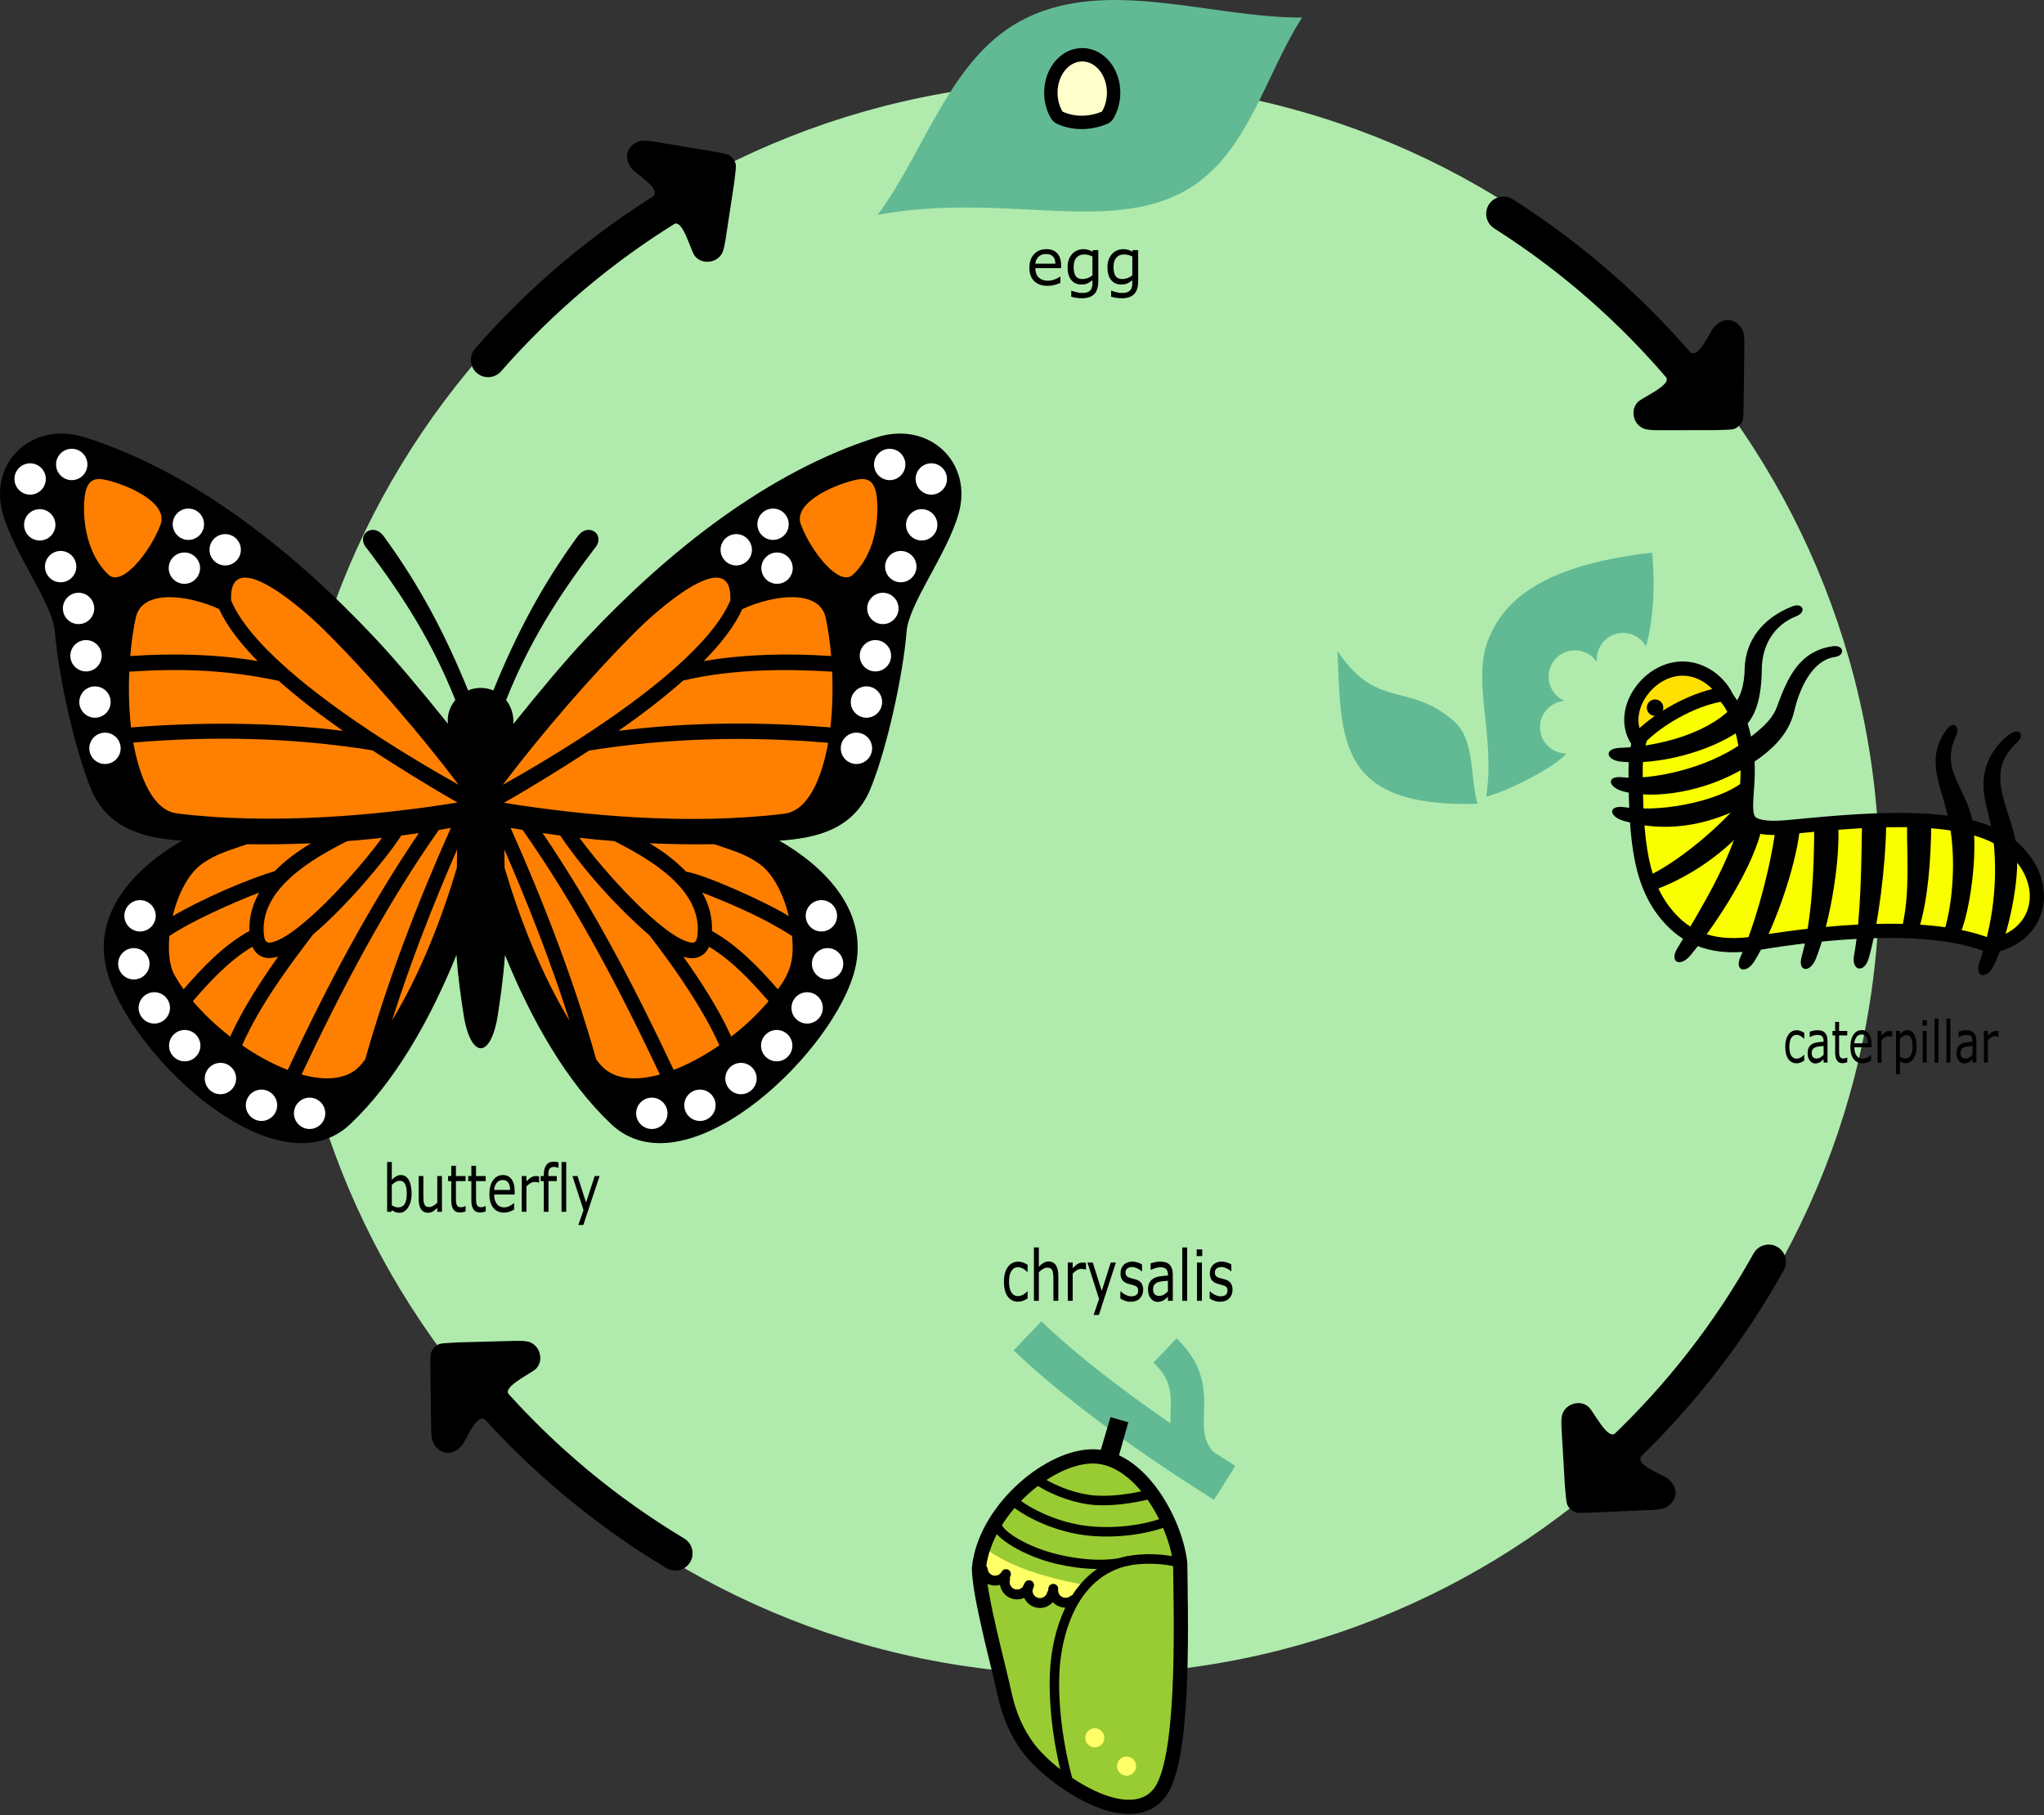 <?xml version="1.0" encoding="utf-8" ?>
<!DOCTYPE svg PUBLIC "-//W3C//DTD SVG 1.1//EN" "http://www.w3.org/Graphics/SVG/1.1/DTD/svg11.dtd">
<svg xmlns:cc="http://creativecommons.org/ns#" xmlns:rdf="http://www.w3.org/1999/02/22-rdf-syntax-ns#" xmlns:svg="http://www.w3.org/2000/svg" xmlns="http://www.w3.org/2000/svg" xmlns:sodipodi="http://sodipodi.sourceforge.net/DTD/sodipodi-0.dtd" xmlns:inkscape="http://www.inkscape.org/namespaces/inkscape" version="1.1" width="763.694" height="678.159" id="svg2" inkscape:version="0.91 r13725"><rect width="100%" height="100%" fill="#333333" stroke="none"/><defs id="defs4"/><g transform="translate(258.997,20.153)" id="layer1"><g transform="matrix(1.25,0,0,-1.25,0,2104.724)" id="g4059"/><g transform="matrix(1.25,0,0,-1.25,-262.308,813.928)" id="g4852"><path d="m 326.264,643.01 c 131.518,0 238.175,-106.657 238.175,-238.175 0,-131.518 -106.657,-238.175 -238.175,-238.175 -131.518,0 -238.175,106.657 -238.175,238.175 0,131.518 106.657,238.175 238.175,238.175" id="path4856" style="fill:#b0ebad;fill-opacity:1;fill-rule:evenodd;stroke:none"/><path d="m 153.922,458.014 c 1.53,-1.881 2.393,-4.758 2.145,-7.173 7.957,9.897 15.56,19.012 22.229,26.091 24.072,25.555 53.886,49.357 86.402,59.623 15.856,5.006 28.845,-7.622 24.465,-22.878 -3.545,-12.346 -14.897,-26.83 -15.542,-35.239 -0.913,-11.896 -5.639,-34.465 -10.787,-46.949 -5.055,-12.26 -16.332,-14.791 -27.23,-15.511 13.243,-7.608 28.099,-21.621 21.994,-40.566 -8.009,-25.155 -50.599,-64.643 -72.272,-44.155 -13.449,12.713 -23.919,31.31 -31.743,50.569 -0.544,-7.73 -1.458,-13.284 -2.049,-17.372 -2.028,-14.031 -8.304,-14.031 -10.394,9e-4 -0.608,4.085 -1.505,9.641 -2.048,17.372 -7.825,-19.259 -18.294,-37.857 -31.743,-50.57 -21.672,-20.488 -64.263,19 -72.272,44.155 -6.105,18.945 8.751,32.958 21.994,40.566 -10.899,0.72 -22.176,3.252 -27.23,15.511 -5.149,12.484 -9.875,35.053 -10.788,46.949 -0.646,8.409 -11.998,22.893 -15.542,35.239 -4.38,15.257 8.609,27.884 24.465,22.878 32.516,-10.265 62.33,-34.068 86.402,-59.623 6.655,-7.064 14.24,-16.155 22.178,-26.027 -0.345,2.564 0.543,5.151 2.19,7.127 -6.761,16.982 -15.394,30.773 -26.426,45.279 -3.572,4.042 1.819,8.069 5.041,3.645 10.704,-14.692 18.344,-29.188 25.205,-46.067 2.397,1.009 5.146,1.003 7.543,-0.008 6.864,16.887 14.504,31.383 25.208,46.075 3.223,4.424 8.614,0.397 5.041,-3.645 -11.031,-14.506 -19.665,-28.298 -26.434,-45.298" id="path4866" style="fill:#000000;fill-opacity:1;fill-rule:evenodd;stroke:none"/><path d="m 41.288,466.502 c 15.225,0.999 28.9,0.604 44.677,-2.76 5.65,-5.012 12.082,-9.973 19.207,-14.94 -21.05,2.583 -42.233,2.692 -63.359,1.021 -0.63,5.434 -0.761,11.211 -0.526,16.679" id="path4868" style="fill:#ff8000;fill-opacity:1;fill-rule:evenodd;stroke:none"/><path d="m 68.146,485.2 c 2.241,-4.933 6.245,-10.174 11.524,-15.543 -12.568,2.128 -25.39,2.356 -38.087,1.508 0.359,4.308 0.939,8.279 1.666,11.548 1.858,8.349 15.195,6.935 24.898,2.487" id="path4870" style="fill:#ff8000;fill-opacity:1;fill-rule:evenodd;stroke:none"/><path d="m 139.721,432.694 c -7.589,4.242 -15.059,8.694 -22.372,13.398 -21.859,14.061 -40.43,29.279 -45.626,41.705 -0.757,17.932 23.74,-4.805 27.378,-8.406 13.761,-13.616 29.307,-31.7 40.619,-46.697" id="path4872" style="fill:#ff8000;fill-opacity:1;fill-rule:evenodd;stroke:none"/><path d="m 33.955,523.882 c 5.851,-1.188 19.263,-6.641 16.664,-13.472 -3.115,-8.193 -11.535,-18.716 -15.556,-14.923 -6.45,6.084 -7.735,16.093 -7.186,22.47 0.468,5.431 2.5,6.651 6.078,5.925" id="path4874" style="fill:#ff8000;fill-opacity:1;fill-rule:evenodd;stroke:none"/><path d="m 258.717,523.882 c -5.851,-1.188 -19.263,-6.641 -16.664,-13.472 3.116,-8.193 11.535,-18.716 15.557,-14.923 6.45,6.084 7.735,16.093 7.186,22.47 -0.468,5.431 -2.5,6.651 -6.078,5.925" id="path4876" style="fill:#ff8000;fill-opacity:1;fill-rule:evenodd;stroke:none"/><path d="m 152.951,432.694 c 7.589,4.24 15.059,8.695 22.372,13.398 21.859,14.061 40.43,29.279 45.625,41.706 0.755,17.93 -23.739,-4.806 -27.378,-8.406 -13.761,-13.616 -29.308,-31.7 -40.619,-46.697" id="path4878" style="fill:#ff8000;fill-opacity:1;fill-rule:evenodd;stroke:none"/><path d="m 224.526,485.199 c -2.241,-4.932 -6.248,-10.174 -11.526,-15.542 12.569,2.128 25.392,2.356 38.091,1.508 -0.359,4.308 -0.939,8.279 -1.666,11.548 -1.858,8.35 -15.195,6.934 -24.899,2.486" id="path4880" style="fill:#ff8000;fill-opacity:1;fill-rule:evenodd;stroke:none"/><path d="m 187.498,448.802 c 21.052,2.643 42.235,2.764 63.36,1.021 0.63,5.434 0.761,11.211 0.525,16.679 -14.635,0.899 -30.218,0.721 -44.527,-2.659 -5.65,-5.012 -12.232,-10.074 -19.358,-15.041" id="path4882" style="fill:#ff8000;fill-opacity:1;fill-rule:evenodd;stroke:none"/><path d="m 250.186,445.227 c -23.882,2.026 -47.749,1.488 -71.452,-2.318 -7.542,-4.895 -17.631,-11.195 -25.466,-15.604 23.33,-3.788 55.175,-6.785 83.789,-3.276 7.253,0.889 11.27,10.824 13.13,21.197" id="path4884" style="fill:#ff8000;fill-opacity:1;fill-rule:evenodd;stroke:none"/><path d="m 42.487,445.304 c 23.882,2.025 47.749,1.487 71.452,-2.318 7.542,-4.895 17.631,-11.195 25.466,-15.604 -23.33,-3.788 -55.175,-6.785 -83.789,-3.276 -7.252,0.89 -11.27,10.824 -13.13,21.197" id="path4886" style="fill:#ff8000;fill-opacity:1;fill-rule:evenodd;stroke:none"/><path d="m 196.814,415.203 c 6.438,-0.287 12.911,-0.384 19.376,-0.28 5.32,-1.922 8.751,-2.642 13.247,-5.74 4.345,-2.995 7.425,-9.29 8.973,-15.782 -5.743,3.737 -25.009,12.468 -30.626,13.289 -4.031,4.013 -7.112,6.141 -10.969,8.513" id="path4888" style="fill:#ff8000;fill-opacity:1;fill-rule:evenodd;stroke:none"/><path d="m 175.841,416.826 c 3.446,-0.381 6.915,-0.707 10.401,-0.978 10.274,-5.175 26.339,-14.315 24.899,-27.966 -0.29,-2.754 -1.161,-2.839 -4.1,-1.7 -2.292,0.997 -5.06,2.938 -8.018,5.425 -8.374,7.039 -18.042,18.189 -23.182,25.219" id="path4890" style="fill:#ff8000;fill-opacity:1;fill-rule:evenodd;stroke:none"/><path d="m 239.392,387.47 c 0.594,-6.434 -0.152,-10.526 -4.242,-15.918 -5.504,6.315 -11.771,12.938 -19.68,17.429 0.138,4.254 -0.991,8.067 -2.927,11.475 9.138,-3.559 18.611,-7.66 26.849,-12.986" id="path4892" style="fill:#ff8000;fill-opacity:1;fill-rule:evenodd;stroke:none"/><path d="m 232.381,367.999 c -3.187,-3.776 -7.02,-7.388 -11.157,-10.591 -3.828,8.438 -9.062,16.441 -14.346,23.941 3.198,-1.212 6.312,-0.23 7.71,2.92 6.902,-4.153 12.594,-10.317 17.793,-16.27" id="path4894" style="fill:#ff8000;fill-opacity:1;fill-rule:evenodd;stroke:none"/><path d="m 164.835,418.241 c 1.74,-0.255 3.489,-0.497 5.244,-0.724 7.277,-10.708 17.211,-21.624 26.698,-29.847 14.801,-19.125 19.739,-30.275 20.884,-32.865 -4.458,-3.073 -9.136,-5.618 -13.647,-7.356 -11.482,24.403 -24.014,48.522 -39.18,70.792" id="path4896" style="fill:#ff8000;fill-opacity:1;fill-rule:evenodd;stroke:none"/><path d="m 155.26,419.805 c 1.195,-0.215 2.395,-0.424 3.599,-0.625 16.065,-22.829 29.114,-47.841 41.029,-73.103 -7.513,-2.082 -14.168,-1.507 -17.97,3.179 -0.354,0.436 -0.705,0.877 -1.053,1.321 -6.702,23.692 -15.581,46.752 -25.606,69.227" id="path4898" style="fill:#ff8000;fill-opacity:1;fill-rule:evenodd;stroke:none"/><path d="m 172.867,362.216 c -8.399,13.865 -14.697,29.923 -19.391,45.601 -0.017,1.843 -0.046,3.691 -0.084,5.54 7.3,-16.719 13.92,-33.76 19.475,-51.141" id="path4900" style="fill:#ff8000;fill-opacity:1;fill-rule:evenodd;stroke:none"/><path d="m 139.281,413.355 c -7.304,-16.715 -13.92,-33.76 -19.474,-51.138 8.399,13.866 14.696,29.923 19.39,45.6 0.017,1.842 0.046,3.69 0.084,5.538" id="path4902" style="fill:#ff8000;fill-opacity:1;fill-rule:evenodd;stroke:none"/><path d="m 133.813,419.18 c -16.06,-22.829 -29.116,-47.841 -41.03,-73.103 7.513,-2.081 14.168,-1.507 17.97,3.179 0.354,0.436 0.706,0.878 1.054,1.323 6.703,23.693 15.588,46.748 25.607,69.225 -1.196,-0.215 -2.397,-0.423 -3.601,-0.625" id="path4904" style="fill:#ff8000;fill-opacity:1;fill-rule:evenodd;stroke:none"/><path d="m 122.593,417.517 c -4.387,-6.802 -16.305,-21.112 -26.351,-29.558 -7.93,-10.4 -15.807,-21.07 -21.232,-33.154 4.458,-3.072 9.137,-5.619 13.647,-7.356 11.394,24.453 24.088,48.521 39.18,70.792 -1.74,-0.255 -3.488,-0.497 -5.244,-0.724" id="path4906" style="fill:#ff8000;fill-opacity:1;fill-rule:evenodd;stroke:none"/><path d="m 106.43,415.848 c -10.274,-5.175 -26.339,-14.315 -24.899,-27.966 0.29,-2.754 1.411,-2.84 4.1,-1.701 2.292,0.998 5.06,2.938 8.018,5.426 8.374,7.04 18.041,18.189 23.181,25.219 -3.446,-0.382 -6.915,-0.708 -10.401,-0.978" id="path4908" style="fill:#ff8000;fill-opacity:1;fill-rule:evenodd;stroke:none"/><path d="m 71.448,357.409 c 3.829,8.446 9.075,16.424 14.344,23.941 -3.397,-1.112 -6.312,-0.228 -7.709,2.92 -6.901,-4.091 -12.591,-10.248 -17.791,-16.271 3.188,-3.774 7.02,-7.388 11.156,-10.59" id="path4910" style="fill:#ff8000;fill-opacity:1;fill-rule:evenodd;stroke:none"/><path d="m 57.522,371.552 c 5.694,6.568 11.981,13.219 19.679,17.43 -0.138,4.254 0.99,8.067 2.926,11.475 -8.242,-3.149 -20.686,-8.752 -26.846,-12.986 -0.429,-4.652 0.016,-8.899 1.443,-11.502 0.81,-1.475 1.75,-2.951 2.798,-4.417" id="path4912" style="fill:#ff8000;fill-opacity:1;fill-rule:evenodd;stroke:none"/><path d="m 54.263,393.401 c 2.567,1.648 16.017,8.895 30.509,13.483 3.171,3.268 7.013,6.007 10.836,8.308 -6.355,-0.278 -12.744,-0.37 -19.126,-0.268 -5.321,-1.922 -8.751,-2.642 -13.247,-5.74 -4.345,-2.995 -7.425,-9.29 -8.972,-15.782" id="path4914" style="fill:#ff8000;fill-opacity:1;fill-rule:evenodd;stroke:none"/><path d="m 95.191,339.163 c -2.581,0 -4.686,-2.105 -4.686,-4.686 0,-2.581 2.104,-4.686 4.686,-4.686 2.581,0 4.685,2.105 4.685,4.686 0,2.581 -2.104,4.686 -4.685,4.686 z m -14.38,2.408 c -2.581,0 -4.686,-2.105 -4.686,-4.687 0,-2.58 2.104,-4.686 4.686,-4.686 2.58,0 4.686,2.106 4.686,4.686 0,2.581 -2.106,4.687 -4.686,4.687 z M 68.542,349.562 c -2.581,0 -4.686,-2.104 -4.686,-4.686 0,-2.581 2.105,-4.685 4.686,-4.685 2.581,0 4.686,2.104 4.686,4.685 0,2.581 -2.105,4.686 -4.686,4.686 z m -24.035,48.639 c -2.581,0 -4.685,-2.106 -4.685,-4.686 0,-2.581 2.104,-4.685 4.685,-4.685 2.581,0 4.686,2.105 4.686,4.685 0,2.581 -2.104,4.686 -4.686,4.686 z m 25.277,109.409 c -2.579,-0.094 -4.606,-2.275 -4.511,-4.854 0.094,-2.579 2.275,-4.606 4.854,-4.511 2.579,0.094 4.606,2.275 4.511,4.854 -0.094,2.579 -2.275,4.606 -4.854,4.512 z m -10.996,7.636 c -2.579,-0.094 -4.606,-2.275 -4.512,-4.854 0.094,-2.579 2.275,-4.606 4.854,-4.511 2.579,0.094 4.605,2.275 4.511,4.854 -0.094,2.579 -2.275,4.606 -4.854,4.511 z m -1.197,-13.127 c -2.579,-0.094 -4.606,-2.275 -4.511,-4.854 0.094,-2.579 2.275,-4.606 4.854,-4.511 2.579,0.094 4.606,2.275 4.511,4.854 -0.094,2.579 -2.275,4.606 -4.854,4.511 z m -33.499,30.999 c -2.581,0 -4.686,-2.105 -4.686,-4.686 0,-2.581 2.105,-4.686 4.686,-4.686 2.581,0 4.686,2.105 4.686,4.686 0,2.581 -2.105,4.686 -4.686,4.686 z m -12.437,-4.34 c -2.581,0 -4.686,-2.104 -4.686,-4.686 0,-2.581 2.105,-4.686 4.686,-4.686 2.581,0 4.685,2.105 4.685,4.686 0,2.581 -2.105,4.686 -4.685,4.686 z m 2.872,-13.704 c -2.581,0 -4.685,-2.105 -4.685,-4.686 0,-2.581 2.104,-4.686 4.685,-4.686 2.581,0 4.686,2.105 4.686,4.686 0,2.581 -2.105,4.686 -4.686,4.686 z m 6.248,-12.495 c -2.581,0 -4.686,-2.105 -4.686,-4.686 0,-2.581 2.105,-4.686 4.686,-4.686 2.581,0 4.686,2.105 4.686,4.686 0,2.581 -2.105,4.686 -4.686,4.686 z m 5.355,-12.495 c -2.581,0 -4.686,-2.105 -4.686,-4.686 0,-2.58 2.105,-4.686 4.686,-4.686 2.581,0 4.686,2.105 4.686,4.686 0,2.581 -2.105,4.686 -4.686,4.686 z m 2.231,-14.148 c -2.581,0 -4.686,-2.105 -4.686,-4.686 0,-2.581 2.104,-4.686 4.686,-4.686 2.581,0 4.686,2.106 4.686,4.686 0,2.581 -2.105,4.686 -4.686,4.686 z m 2.678,-13.834 c -2.581,0 -4.686,-2.105 -4.686,-4.686 0,-2.581 2.104,-4.686 4.686,-4.686 2.581,0 4.685,2.105 4.685,4.686 0,2.581 -2.104,4.686 -4.685,4.686 z m 2.991,-13.834 c -2.581,0 -4.686,-2.105 -4.686,-4.686 0,-2.58 2.105,-4.686 4.686,-4.686 2.581,0 4.685,2.106 4.685,4.686 0,2.581 -2.105,4.686 -4.685,4.686 z m 8.622,-64.406 c -2.581,0 -4.686,-2.105 -4.686,-4.687 0,-2.58 2.105,-4.685 4.686,-4.685 2.581,0 4.686,2.105 4.686,4.685 0,2.581 -2.105,4.687 -4.686,4.687 z m 6.117,-13.183 c -2.581,0 -4.686,-2.105 -4.686,-4.686 0,-2.581 2.105,-4.686 4.686,-4.686 2.581,0 4.686,2.105 4.686,4.686 0,2.581 -2.105,4.686 -4.686,4.686 z m 9.095,-11.287 c -2.581,0 -4.686,-2.105 -4.686,-4.686 0,-2.581 2.105,-4.686 4.686,-4.686 2.58,0 4.686,2.104 4.686,4.686 0,2.581 -2.105,4.686 -4.686,4.686 z m 139.617,-20.227 c 2.581,0 4.686,-2.105 4.686,-4.686 0,-2.581 -2.104,-4.686 -4.686,-4.686 -2.581,0 -4.686,2.105 -4.686,4.686 0,2.581 2.105,4.686 4.686,4.686 z m 14.38,2.408 c 2.581,0 4.686,-2.105 4.686,-4.687 0,-2.58 -2.104,-4.686 -4.686,-4.686 -2.581,0 -4.686,2.106 -4.686,4.686 0,2.581 2.105,4.687 4.686,4.687 z m 12.269,7.991 c 2.581,0 4.686,-2.104 4.686,-4.686 0,-2.581 -2.105,-4.685 -4.686,-4.685 -2.581,0 -4.686,2.104 -4.686,4.685 0,2.581 2.105,4.686 4.686,4.686 z m 24.035,48.639 c 2.581,0 4.686,-2.106 4.686,-4.686 0,-2.581 -2.104,-4.685 -4.686,-4.685 -2.581,0 -4.686,2.105 -4.686,4.685 0,2.581 2.105,4.686 4.686,4.686 z m -25.277,109.409 c 2.579,-0.094 4.605,-2.275 4.511,-4.854 -0.094,-2.579 -2.275,-4.606 -4.854,-4.511 -2.58,0.094 -4.606,2.275 -4.512,4.854 0.094,2.579 2.275,4.606 4.855,4.512 z m 10.996,7.636 c 2.579,-0.094 4.606,-2.275 4.511,-4.854 -0.094,-2.579 -2.274,-4.606 -4.854,-4.512 -2.579,0.094 -4.606,2.275 -4.511,4.855 0.094,2.579 2.274,4.606 4.854,4.511 z m 1.197,-13.128 c 2.579,-0.094 4.606,-2.274 4.512,-4.853 -0.094,-2.579 -2.276,-4.606 -4.855,-4.511 -2.579,0.094 -4.606,2.274 -4.511,4.854 0.094,2.579 2.275,4.605 4.854,4.511 z m 33.499,30.999 c 2.581,0 4.686,-2.105 4.686,-4.686 0,-2.581 -2.105,-4.686 -4.686,-4.686 -2.581,0 -4.686,2.105 -4.686,4.686 0,2.581 2.105,4.686 4.686,4.686 z m 12.437,-4.34 c 2.581,0 4.686,-2.104 4.686,-4.686 0,-2.581 -2.105,-4.686 -4.686,-4.686 -2.581,0 -4.686,2.105 -4.686,4.686 0,2.581 2.105,4.686 4.686,4.686 z m -2.873,-13.704 c 2.581,0 4.686,-2.105 4.686,-4.686 0,-2.581 -2.104,-4.686 -4.686,-4.686 -2.581,0 -4.686,2.105 -4.686,4.686 0,2.581 2.105,4.686 4.686,4.686 z m -6.247,-12.495 c 2.581,0 4.686,-2.105 4.686,-4.686 0,-2.581 -2.105,-4.686 -4.686,-4.686 -2.581,0 -4.686,2.105 -4.686,4.686 0,2.581 2.105,4.686 4.686,4.686 z m -5.355,-12.495 c 2.581,0 4.686,-2.105 4.686,-4.686 0,-2.58 -2.105,-4.686 -4.686,-4.686 -2.581,0 -4.686,2.105 -4.686,4.686 0,2.581 2.105,4.686 4.686,4.686 z m -2.232,-14.148 c 2.581,0 4.686,-2.105 4.686,-4.686 0,-2.581 -2.104,-4.686 -4.686,-4.686 -2.581,0 -4.686,2.106 -4.686,4.686 0,2.581 2.105,4.686 4.686,4.686 z m -2.678,-13.834 c 2.581,0 4.686,-2.105 4.686,-4.686 0,-2.581 -2.104,-4.686 -4.686,-4.686 -2.581,0 -4.686,2.105 -4.686,4.686 0,2.581 2.105,4.686 4.686,4.686 z m -2.991,-13.834 c 2.581,0 4.686,-2.105 4.686,-4.686 0,-2.58 -2.105,-4.686 -4.686,-4.686 -2.581,0 -4.686,2.106 -4.686,4.686 0,2.581 2.105,4.686 4.686,4.686 z m -8.622,-64.406 c 2.581,0 4.686,-2.105 4.686,-4.687 0,-2.58 -2.105,-4.685 -4.686,-4.685 -2.581,0 -4.686,2.105 -4.686,4.685 0,2.581 2.105,4.687 4.686,4.687 z M 243.904,370.677 c 2.581,0 4.686,-2.105 4.686,-4.686 0,-2.581 -2.105,-4.686 -4.686,-4.686 -2.581,0 -4.686,2.105 -4.686,4.686 0,2.581 2.105,4.686 4.686,4.686 z m -9.096,-11.287 c 2.581,0 4.686,-2.105 4.686,-4.686 0,-2.581 -2.105,-4.686 -4.686,-4.686 -2.58,0 -4.686,2.104 -4.686,4.686 0,2.581 2.105,4.686 4.686,4.686" id="path4916" style="fill:#ffffff;fill-opacity:1;fill-rule:evenodd;stroke:none"/><path d="m 297.384,198.281 c 0.305,-8.68 5.759,-28.216 7.698,-37.252 1.15,-5.359 3.377,-10.653 6.677,-15.028 7.071,-9.373 29.89,-24.339 36.585,-12.116 6.455,11.783 5.05,52.923 4.948,65.937 -1.269,11.665 -11.657,30.559 -24.598,29.975 -12.333,-0.556 -29.79,-15.747 -31.311,-31.516 z" id="path4918" style="fill:none;stroke:#000000;stroke-width:8.5;stroke-linecap:round;stroke-linejoin:round;stroke-miterlimit:22.926;stroke-opacity:1;stroke-dasharray:none"/><path d="m 297.384,198.281 c 0.305,-8.68 5.759,-28.216 7.698,-37.252 1.15,-5.359 3.377,-10.653 6.677,-15.028 7.071,-9.373 29.89,-24.339 36.585,-12.116 6.455,11.783 5.05,52.923 4.948,65.937 -1.269,11.665 -11.657,30.559 -24.598,29.975 -12.333,-0.556 -29.79,-15.747 -31.311,-31.516" id="path4920" style="fill:#99cc33;fill-opacity:1;fill-rule:evenodd;stroke:none"/><path d="m 298.433,203.541 c 7.455,-5.205 18.176,-8.105 28.263,-10.024 l -3.865,-6.157 -4.746,2.522 -5.151,-1.884 -3.155,2.94 -4.471,-0.019 -2.003,4.091 -3.662,-0.25 c -0.928,1.04 -1.263,2.172 -2.191,3.212 -0.1,1.781 0.671,4.198 0.981,5.569" id="path4922" style="fill:#ffff66;fill-opacity:1;fill-rule:evenodd;stroke:none"/><path d="M 309.766,267.957 C 325.122,253.283 347.201,237.497 368.682,224.043" id="path4924" style="fill:none;stroke:#61ba94;stroke-width:12;stroke-linecap:butt;stroke-linejoin:miter;stroke-miterlimit:22.926;stroke-opacity:1;stroke-dasharray:none"/><path d="m 350.886,263.59 c 15.355,-14.674 -3.685,-26.093 17.796,-39.547" id="path4926" style="fill:none;stroke:#61ba94;stroke-width:10;stroke-linecap:butt;stroke-linejoin:miter;stroke-miterlimit:22.926;stroke-opacity:1;stroke-dasharray:none"/><path d="m 312.643,223.243 c -0.662,0.417 -0.861,1.293 -0.445,1.955 0.417,0.662 1.293,0.862 1.955,0.445 4.841,-3.051 11.08,-5.106 16.1,-5.426 5.07,-0.323 10.646,0.581 14.868,1.57 0.764,0.178 1.527,-0.297 1.705,-1.061 0.178,-0.764 -0.297,-1.528 -1.061,-1.706 -4.443,-1.041 -10.294,-1.981 -15.69,-1.637 -5.447,0.347 -12.14,2.524 -17.433,5.859 z m -6.971,-6.573 c -0.629,0.469 -0.758,1.36 -0.289,1.988 0.469,0.629 1.36,0.758 1.989,0.289 5.041,-3.76 12.737,-6.867 19.844,-7.761 7.433,-0.935 15.857,-0.095 22.344,2.12 0.742,0.251 1.548,-0.147 1.8,-0.889 0.252,-0.742 -0.146,-1.548 -0.889,-1.8 -6.879,-2.349 -15.752,-3.229 -23.6,-2.242 -7.582,0.954 -15.761,4.239 -21.199,8.295 z m -6.026,-6.662 c -0.368,0.69 -0.107,1.548 0.583,1.916 0.69,0.368 1.548,0.107 1.916,-0.583 1.526,-2.849 9.163,-6.989 17.104,-8.814 6.965,-1.6 14.729,-2.162 20.59,-0.379 0.748,0.227 1.539,-0.114 1.766,-0.862 0.227,-0.749 -0.196,-1.54 -0.945,-1.766 -6.376,-1.939 -14.669,-1.453 -22.045,0.241 -8.666,1.991 -17.073,6.704 -18.971,10.247" id="path4928" style="fill:#000000;fill-opacity:1;fill-rule:nonzero;stroke:none"/><path d="m 323.027,136.273 c 0.206,-0.754 -0.239,-1.533 -0.994,-1.739 -0.754,-0.205 -1.533,0.239 -1.739,0.994 -3.011,10.998 -4.901,26.077 -3.341,37.037 1.801,12.654 7.838,25.553 21.168,29.202 4.01,1.098 10.549,1.336 15.812,0.135 0.776,-0.11 1.316,-0.829 1.205,-1.605 -0.11,-0.776 -0.829,-1.315 -1.605,-1.205 -4.71,1.064 -11.03,0.939 -14.668,-0.057 -12.178,-3.334 -17.467,-15.384 -19.101,-26.869 -1.506,-10.58 0.348,-25.247 3.263,-35.892" id="path4930" style="fill:#000000;fill-opacity:1;fill-rule:nonzero;stroke:none"/><path d="m 336.178,228.911 3.722,13.217 -5.328,1.544 -3.765,-12.742 5.37,-2.019 z" id="path4932" style="fill:#000000;fill-opacity:1;fill-rule:evenodd;stroke:none"/><path d="m 330.124,150.659 c 1.567,-0.132 2.737,-1.517 2.605,-3.084 -0.132,-1.566 -1.517,-2.737 -3.084,-2.605 -1.566,0.132 -2.737,1.517 -2.605,3.084 0.132,1.567 1.517,2.737 3.084,2.605" id="path4934" style="fill:#ffff66;fill-opacity:1;fill-rule:evenodd;stroke:none"/><path d="m 339.618,142.193 c 1.567,-0.132 2.737,-1.517 2.605,-3.084 -0.132,-1.567 -1.517,-2.737 -3.084,-2.605 -1.567,0.132 -2.737,1.517 -2.605,3.084 0.132,1.567 1.517,2.737 3.084,2.605" id="path4936" style="fill:#ffff66;fill-opacity:1;fill-rule:evenodd;stroke:none"/><path d="m 302.037,197.443 c 0.383,0.718 1.276,0.99 1.994,0.607 0.718,-0.383 0.99,-1.276 0.607,-1.994 -0.672,-1.259 -1.795,-2.127 -3.063,-2.511 -1.267,-0.384 -2.683,-0.287 -3.94,0.385 -0.774,0.414 -1.399,0.996 -1.856,1.677 -0.473,0.706 -0.766,1.52 -0.853,2.36 -0.083,0.81 0.507,1.536 1.318,1.618 0.81,0.083 1.536,-0.507 1.618,-1.318 0.038,-0.364 0.164,-0.715 0.368,-1.019 0.196,-0.292 0.464,-0.542 0.792,-0.718 0.541,-0.289 1.151,-0.331 1.697,-0.165 0.546,0.166 1.03,0.539 1.318,1.077" id="path4938" style="fill:#000000;fill-opacity:1;fill-rule:nonzero;stroke:none"/><path d="m 308.843,193.899 c 0.255,0.772 1.089,1.192 1.861,0.936 0.751,-0.248 1.168,-1.042 0.956,-1.796 -0.363,-1.371 -1.243,-2.468 -2.372,-3.135 -1.14,-0.672 -2.537,-0.911 -3.918,-0.554 l -0.014,0.004 c -1.381,0.36 -2.486,1.244 -3.155,2.378 -0.02,0.033 -0.037,0.066 -0.054,0.1 -0.63,1.121 -0.846,2.479 -0.5,3.819 0.201,0.788 1.003,1.264 1.792,1.064 0.788,-0.201 1.264,-1.003 1.063,-1.792 -0.147,-0.569 -0.059,-1.147 0.204,-1.629 0.013,-0.02 0.025,-0.039 0.037,-0.06 0.292,-0.495 0.766,-0.878 1.353,-1.029 l 10e-4,-6e-4 c 0.592,-0.152 1.194,-0.048 1.687,0.242 0.495,0.292 0.878,0.766 1.029,1.353 0.008,0.033 0.018,0.066 0.029,0.098 l 0,6e-4 z" id="path4940" style="fill:#000000;fill-opacity:1;fill-rule:nonzero;stroke:none"/><path d="m 315.644,191.241 c 0.204,0.788 1.009,1.262 1.798,1.058 0.788,-0.204 1.262,-1.009 1.058,-1.798 -0.357,-1.382 -1.242,-2.49 -2.381,-3.162 -1.14,-0.672 -2.538,-0.911 -3.919,-0.554 l -0.005,0.001 -5e-4,-0.001 c -1.38,0.356 -2.488,1.244 -3.162,2.388 -0.672,1.14 -0.91,2.538 -0.554,3.919 0.204,0.788 1.009,1.262 1.798,1.058 0.788,-0.204 1.262,-1.009 1.058,-1.797 -0.153,-0.592 -0.049,-1.195 0.242,-1.688 0.288,-0.49 0.765,-0.871 1.359,-1.024 l -3e-4,-0.001 c 0.591,-0.151 1.191,-0.046 1.683,0.244 0.493,0.291 0.876,0.768 1.029,1.359" id="path4942" style="fill:#000000;fill-opacity:1;fill-rule:nonzero;stroke:none"/><path d="m 322.508,190.123 c 0.645,0.498 1.571,0.379 2.069,-0.266 0.498,-0.645 0.379,-1.571 -0.266,-2.069 -0.53,-0.41 -1.144,-0.72 -1.809,-0.902 -0.637,-0.174 -1.317,-0.229 -2.009,-0.141 -1.416,0.179 -2.628,0.919 -3.44,1.968 -0.81,1.045 -1.223,2.402 -1.043,3.817 0.102,0.808 0.84,1.38 1.647,1.278 0.808,-0.102 1.38,-0.84 1.278,-1.647 -0.077,-0.606 0.103,-1.191 0.454,-1.644 0.349,-0.451 0.869,-0.769 1.475,-0.846 0.298,-0.038 0.591,-0.014 0.864,0.06 0.281,0.077 0.546,0.212 0.78,0.394" id="path4944" style="fill:#000000;fill-opacity:1;fill-rule:nonzero;stroke:none"/><path d="m 494.908,445.844 c -7.141,7.273 2.069,20.832 12.248,19.337 4.079,-0.599 8.061,-3.574 9.831,-7.696 l -22.078,-11.64 z" id="path4946" style="fill:none;stroke:#000000;stroke-width:8.5;stroke-linecap:round;stroke-linejoin:round;stroke-miterlimit:22.926;stroke-opacity:1;stroke-dasharray:none"/><path d="m 494.908,445.844 c -7.141,7.273 2.069,20.832 12.248,19.337 4.079,-0.599 8.061,-3.574 9.831,-7.696 l -22.078,-11.64 z" id="path4948" style="fill:#ffe000;fill-opacity:1;fill-rule:evenodd;stroke:none"/><path d="m 497.146,458.191 c -1.354,-0.114 -2.365,-1.312 -2.251,-2.666 0.114,-1.354 1.311,-2.365 2.665,-2.252 1.354,0.114 2.365,1.312 2.252,2.666 -0.114,1.354 -1.312,2.366 -2.666,2.252" id="path4950" style="fill:#000000;fill-opacity:1;fill-rule:evenodd;stroke:none"/><path d="m 516.986,457.485 c 3.74,-4.684 5.281,-11.486 5.793,-17.223 1.197,-13.413 -6.284,-24.302 14.564,-22.359 18.749,1.747 51.015,5.402 64.083,-4.488 11.771,-8.91 10.309,-23.725 -3.547,-26.756 -18.672,7.468 -50.626,4.102 -70.565,0.778 -12.101,-2.017 -18.957,1.531 -23.435,6.177 -8.845,9.177 -10.118,22.009 -10.214,43.237 -0.016,3.447 0.402,6.373 1.242,8.994 4.539,4.444 13.736,10.115 22.078,11.64 z" id="path4952" style="fill:none;stroke:#000000;stroke-width:8.5;stroke-linecap:round;stroke-linejoin:round;stroke-miterlimit:22.926;stroke-opacity:1;stroke-dasharray:none"/><path d="m 516.986,457.485 c 3.74,-4.684 5.281,-11.486 5.793,-17.223 1.197,-13.413 -6.284,-24.302 14.564,-22.359 18.749,1.747 51.015,5.402 64.083,-4.488 11.771,-8.91 10.309,-23.725 -3.547,-26.756 -18.672,7.468 -50.626,4.102 -70.565,0.778 -12.101,-2.017 -18.957,1.531 -23.435,6.177 -8.845,9.177 -10.118,22.009 -10.214,43.237 -0.016,3.447 0.402,6.373 1.242,8.994 4.539,4.444 13.736,10.115 22.078,11.64" id="path4954" style="fill:#faff00;fill-opacity:1;fill-rule:evenodd;stroke:none"/><path d="m 572.667,421.12 c -0.056,-10.309 0.894,-20.629 -1.415,-30.719 1.587,-1.214 3.359,-1.177 4.985,-0.658 2.648,8.422 3.585,20.557 3.654,30.922 -2.35,1.075 -4.769,1.223 -7.224,0.455" id="path4956" style="fill:#000000;fill-opacity:1;fill-rule:nonzero;stroke:none"/><path d="m 523.015,428.001 c -4.154,-5.762 -17.069,-17.266 -26.619,-22.018 0.048,-2.438 0.552,-3.319 1.647,-4.413 9.413,3.557 19.277,10.203 26.131,17.957 0.18,2.217 0.76,5.253 -1.159,8.473" id="path4958" style="fill:#000000;fill-opacity:1;fill-rule:nonzero;stroke:none"/><path d="m 523.687,433.635 c 0.363,-3.066 -0.026,-5.358 -0.458,-7.772 -11.188,-5.552 -23.08,-7.5 -35.226,-3.98 -4.611,1.337 -4.734,4.78 0.137,4.111 13.567,-1.865 30.302,2.958 35.546,7.641" id="path4960" style="fill:#000000;fill-opacity:1;fill-rule:nonzero;stroke:none"/><path d="m 538.98,454.791 c 1.373,5.931 4.994,15.044 12.06,16.076 3.329,0.48 2.769,3.714 -0.56,3.233 -10.142,-1.481 -13.535,-9.453 -16.746,-18.226 -1.504,-4.11 -5.508,-7.219 -10.037,-10.526 -11.022,-8.047 -27.943,-11.31 -36.118,-10.423 -4.948,0.537 -4.277,-2.993 0.17,-4.195 9.732,-2.629 25.167,0.042 36.752,7.218 7.07,4.379 12.733,9.295 14.479,16.842" id="path4962" style="fill:#000000;fill-opacity:1;fill-rule:nonzero;stroke:none"/><path d="m 486.876,443.723 c -4.834,-0.161 -4.327,-3.648 0.312,-4.125 10.951,-1.127 26.265,2.864 35.499,9.269 4.904,3.402 6.48,10.091 6.568,18.462 0.073,6.989 3.612,13.127 10.352,15.759 3.144,1.229 1.932,4.157 -1.212,2.928 -9.038,-3.53 -14.057,-10.363 -14.265,-18.647 -0.051,-4.876 -1.297,-9.125 -4.194,-12.004 -7.847,-7.799 -22.4,-11.288 -33.061,-11.643" id="path4964" style="fill:#000000;fill-opacity:1;fill-rule:nonzero;stroke:none"/><path d="m 594.313,379.588 c -1.532,-4.47 2.134,-5.247 4.24,-1.018 3.864,7.757 7.418,22.862 7.04,33.242 -0.452,12.433 -11.094,23.418 -0.086,33.488 2.482,2.271 0.692,4.502 -2.057,2.562 -3.821,-2.696 -6.789,-7.064 -7.672,-11.961 -1.181,-6.546 1.904,-12.767 2.652,-19.18 1.903,-16.327 -1.569,-29.701 -4.117,-37.133 z m -10.495,9.517 c 2.237,-1.358 4.258,-1.513 4.496,-1.402 2.71,5.373 5.122,20.884 4.337,31.035 -0.97,12.737 -10.589,17.181 -5.345,28.515 1.417,3.063 -0.945,4.622 -2.889,1.863 -3.062,-4.348 -3.487,-7.921 -3.106,-11.418 0.638,-5.868 2.643,-9.114 4.129,-17.234 1.739,-9.51 1.085,-22.431 -1.621,-31.357 z m -60.762,34.4 c 0.758,-2.257 2.234,-3.788 5.781,-5.504 -3.525,-12.505 -14.494,-28.572 -20.906,-36.297 -3.069,-3.697 -6.391,-2.013 -3.962,2.033 6.849,11.407 16.389,26.973 19.087,39.767 z m 10.185,-4.793 c 2.462,0.587 4.907,1.028 7.354,0.454 -1.373,-11.858 -7.841,-29.993 -13.516,-39.168 -2.486,-4.019 -6.133,-3.008 -4.183,1.296 4.536,10.009 8.928,26.701 10.345,37.418 z m 11.684,0.383 c 2.312,1.15 4.735,1.123 7.223,0.54 0.369,-12.009 -2.984,-29.599 -6.738,-38.97 -1.758,-4.386 -5.528,-3.898 -4.245,0.649 3.124,11.067 3.682,26.346 3.76,37.781 z m 14.271,1.228 c 2.395,1.086 4.816,1.427 7.231,0.161 -0.159,-11.952 -2.318,-29.504 -5.213,-39.678 -1.291,-4.535 -5.226,-3.8 -4.387,0.84 2.044,11.303 2.192,27.274 2.369,38.678" id="path4966" style="fill:#000000;fill-opacity:1;fill-rule:nonzero;stroke:none"/><path d="m 444.308,427 c -2.405,8.28 -0.666,19.233 -7.215,24.841 -13.784,11.803 -22.759,3.082 -34.681,20.839 1.21,-25.993 -0.533,-46.95 41.897,-45.68 z m 52.189,75.075 c 0.934,-10.766 0.281,-20.001 -1.829,-28.015 -1.359,2.412 -3.951,4.035 -6.915,4.017 -4.648,-0.028 -8.266,-4.122 -7.787,-8.704 -1.421,2.132 -3.853,3.53 -6.606,3.514 -4.35,-0.026 -7.856,-3.575 -7.829,-7.925 0.02,-3.234 1.987,-6.002 4.782,-7.197 -4.126,-0.271 -7.379,-3.717 -7.354,-7.907 0.026,-4.349 3.575,-7.855 7.925,-7.829 -4.103,-4.659 -19.108,-11.881 -24.005,-12.859 2.799,18.1 -4.248,33.887 0.47,46.471 5.022,13.395 18.212,22.871 49.147,26.436" id="path4968" style="fill:#61ba94;fill-opacity:1;fill-rule:evenodd;stroke:none"/><path d="m 264.989,603.045 c 38.367,7.147 71.373,-6.925 94.695,8.933 16.393,11.147 21.44,33.352 32.16,50.027 -27.396,0 -57.479,11.832 -82.188,0 -22.669,-10.855 -29.778,-38.712 -44.667,-58.961" id="path4970" style="fill:#61ba94;fill-opacity:1;fill-rule:evenodd;stroke:none"/><path d="m 326.132,648.901 c 4.075,0 7.379,-4.186 7.379,-9.347 0,-2.122 -0.559,-4.079 -1.5,-5.649 -3.739,-1.562 -8.161,-1.703 -11.759,0 -0.941,1.569 -1.5,3.526 -1.5,5.649 0,5.161 3.305,9.347 7.38,9.347 z" id="path4972" style="fill:none;stroke:#000000;stroke-width:8;stroke-linecap:round;stroke-linejoin:round;stroke-miterlimit:22.926;stroke-opacity:1;stroke-dasharray:none"/><path d="m 326.132,648.901 c 4.075,0 7.379,-4.186 7.379,-9.347 0,-2.122 -0.559,-4.079 -1.5,-5.649 -3.739,-1.562 -8.161,-1.703 -11.759,0 -0.941,1.569 -1.5,3.526 -1.5,5.649 0,5.161 3.305,9.347 7.38,9.347" id="path4974" style="fill:#ffffcc;fill-opacity:1;fill-rule:evenodd;stroke:none"/><path d="m 507.773,562.069 c 2.628,-2.329 5.936,6.196 7.346,7.6 1.218,1.212 2.474,1.855 3.767,1.931 2.249,0.131 4.302,-1.67 4.87,-3.773 0.233,-0.863 0.328,-2.176 0.285,-3.939 l -0.217,-17.576 c -0.045,-2.39 -0.127,-3.879 -0.245,-4.467 -0.25,-1.236 -1.649,-2.629 -2.887,-2.874 -0.589,-0.116 -2.332,-0.21 -5.233,-0.282 L 498.469,538.67 c -1.803,0.004 -3.115,0.105 -3.938,0.303 -2.15,0.517 -3.577,2.538 -3.633,4.711 -0.036,1.372 0.417,2.527 1.36,3.465 1.341,1.334 10.079,5.047 8.384,7.348 -3.349,3.901 -6.819,7.682 -10.399,11.335 -8.219,8.384 -17.078,16.134 -26.481,23.165 -4.698,3.513 -9.535,6.852 -14.502,10.005 -2.392,1.517 -3.111,4.731 -1.594,7.122 1.517,2.392 4.731,3.111 7.123,1.594 5.186,-3.292 10.234,-6.776 15.133,-10.441 9.851,-7.37 19.141,-15.498 27.761,-24.276 3.483,-3.547 6.848,-7.193 10.09,-10.931" id="path4976" style="fill:#000000;fill-opacity:1;fill-rule:evenodd;stroke:none"/><path d="m 197.818,608.52 c 2.7,2.245 -5.224,6.806 -6.398,8.414 -1.013,1.388 -1.459,2.726 -1.337,4.016 0.211,2.243 2.303,3.999 4.468,4.242 0.888,0.1 2.2,-0.006 3.937,-0.316 l 17.34,-2.88 c 2.356,-0.407 3.815,-0.714 4.378,-0.92 1.184,-0.435 2.349,-2.029 2.403,-3.29 0.025,-0.599 -0.146,-2.337 -0.515,-5.215 l -2.558,-16.795 c -0.278,-1.781 -0.576,-3.063 -0.897,-3.847 -0.837,-2.047 -3.051,-3.15 -5.208,-2.877 -1.361,0.172 -2.434,0.796 -3.219,1.87 -1.115,1.527 -3.46,10.728 -5.991,9.401 -4.364,-2.719 -8.627,-5.575 -12.781,-8.56 -9.534,-6.853 -18.537,-14.434 -26.912,-22.662 -4.185,-4.111 -8.219,-8.386 -12.088,-12.817 -1.862,-2.134 -5.148,-2.357 -7.282,-0.495 -2.134,1.862 -2.357,5.148 -0.495,7.282 4.04,4.626 8.25,9.088 12.615,13.375 8.778,8.62 18.221,16.569 28.205,23.759 4.034,2.904 8.148,5.678 12.335,8.315" id="path4978" style="fill:#000000;fill-opacity:1;fill-rule:evenodd;stroke:none"/><path d="m 493.303,232.055 c -2.173,-2.758 6.528,-5.569 8.011,-6.896 1.28,-1.146 1.995,-2.362 2.145,-3.649 0.261,-2.237 -1.419,-4.391 -3.487,-5.08 -0.848,-0.282 -2.153,-0.453 -3.916,-0.511 l -17.56,-0.796 c -2.389,-0.093 -3.88,-0.097 -4.474,-0.012 -1.248,0.178 -2.72,1.495 -3.035,2.717 -0.15,0.581 -0.344,2.316 -0.583,5.208 l -0.998,16.96 c -0.1,1.8 -0.075,3.116 0.076,3.949 0.393,2.176 2.328,3.717 4.494,3.899 1.367,0.115 2.547,-0.271 3.538,-1.158 1.409,-1.262 5.619,-9.772 7.818,-7.947 3.702,3.569 7.277,7.25 10.717,11.035 7.897,8.688 15.123,17.979 21.601,27.772 3.237,4.892 6.291,9.914 9.152,15.054 1.376,2.475 4.544,3.378 7.019,2.002 2.475,-1.377 3.378,-4.544 2.001,-7.019 -2.987,-5.367 -6.175,-10.608 -9.552,-15.71 -6.79,-10.26 -14.369,-20.002 -22.636,-29.113 -3.34,-3.681 -6.786,-7.251 -10.332,-10.703" id="path4980" style="fill:#000000;fill-opacity:1;fill-rule:evenodd;stroke:none"/><path d="m 147.738,242.827 c -2.686,2.261 -5.777,-6.344 -7.152,-7.784 -1.187,-1.242 -2.426,-1.917 -3.717,-2.026 -2.245,-0.188 -4.342,1.56 -4.964,3.649 -0.255,0.857 -0.383,2.167 -0.384,3.931 l -0.228,17.576 c -0.016,2.391 0.029,3.881 0.132,4.472 0.219,1.242 1.582,2.67 2.813,2.946 0.585,0.131 2.326,0.269 5.224,0.414 l 16.983,0.449 c 1.802,0.041 3.117,-0.026 3.944,-0.203 2.163,-0.463 3.64,-2.447 3.751,-4.618 0.071,-1.371 -0.353,-2.537 -1.272,-3.499 -1.306,-1.368 -9.948,-5.301 -8.195,-7.558 3.447,-3.815 7.011,-7.507 10.683,-11.068 8.428,-8.174 17.481,-15.697 27.059,-22.487 4.785,-3.393 9.706,-6.608 14.75,-9.634 2.429,-1.456 3.229,-4.651 1.773,-7.08 -1.456,-2.429 -4.651,-3.229 -7.08,-1.774 -5.267,3.159 -10.402,6.515 -15.392,10.055 -10.035,7.118 -19.527,15.008 -28.367,23.565 -3.571,3.457 -7.028,7.017 -10.363,10.673" id="path4982" style="fill:#000000;fill-opacity:1;fill-rule:evenodd;stroke:none"/><g transform="scale(1,-1)" style="font-style:normal;font-weight:normal;font-size:19.132px;line-height:125%;font-family:sans-serif;letter-spacing:0px;word-spacing:0px;fill:#000000;fill-opacity:1;stroke:none;stroke-width:1px;stroke-linecap:butt;stroke-linejoin:miter;stroke-opacity:1" id="text14321"><path d="m 319.806,-587.1 -7.688,0 q 0,0.962 0.29,1.682 0.29,0.71 0.794,1.168 0.486,0.448 1.149,0.673 0.673,0.224 1.476,0.224 1.065,0 2.139,-0.42 1.084,-0.43 1.541,-0.841 l 0.093,0 0,1.915 q -0.887,0.374 -1.812,0.626 -0.925,0.252 -1.943,0.252 -2.597,0 -4.054,-1.401 -1.457,-1.411 -1.457,-3.998 0,-2.56 1.392,-4.064 1.401,-1.504 3.681,-1.504 2.111,0 3.251,1.233 1.149,1.233 1.149,3.503 l 0,0.953 z m -1.71,-1.345 q -0.009,-1.383 -0.701,-2.139 -0.682,-0.757 -2.083,-0.757 -1.411,0 -2.251,0.831 -0.831,0.831 -0.944,2.065 l 5.979,0 z" style="" id="path15087"/><path d="m 330.933,-583.251 q 0,2.653 -1.205,3.896 -1.205,1.242 -3.709,1.242 -0.831,0 -1.625,-0.121 -0.785,-0.112 -1.551,-0.327 l 0,-1.794 0.093,0 q 0.43,0.168 1.364,0.411 0.934,0.252 1.868,0.252 0.897,0 1.485,-0.215 0.589,-0.215 0.915,-0.598 0.327,-0.364 0.467,-0.878 0.14,-0.514 0.14,-1.149 l 0,-0.953 q -0.794,0.635 -1.523,0.953 -0.719,0.308 -1.84,0.308 -1.868,0 -2.971,-1.345 -1.093,-1.355 -1.093,-3.811 0,-1.345 0.374,-2.317 0.383,-0.981 1.037,-1.691 0.607,-0.663 1.476,-1.028 0.869,-0.374 1.728,-0.374 0.906,0 1.513,0.187 0.617,0.177 1.299,0.551 l 0.112,-0.448 1.644,0 0,9.248 z m -1.756,-1.682 0,-5.689 q -0.701,-0.318 -1.308,-0.448 -0.598,-0.14 -1.196,-0.14 -1.448,0 -2.279,0.972 -0.831,0.972 -0.831,2.821 0,1.756 0.617,2.662 0.617,0.906 2.046,0.906 0.766,0 1.532,-0.29 0.775,-0.299 1.42,-0.794 z" style="" id="path15089"/><path d="m 342.853,-583.251 q 0,2.653 -1.205,3.896 -1.205,1.242 -3.709,1.242 -0.831,0 -1.625,-0.121 -0.785,-0.112 -1.551,-0.327 l 0,-1.794 0.093,0 q 0.43,0.168 1.364,0.411 0.934,0.252 1.868,0.252 0.897,0 1.485,-0.215 0.589,-0.215 0.915,-0.598 0.327,-0.364 0.467,-0.878 0.14,-0.514 0.14,-1.149 l 0,-0.953 q -0.794,0.635 -1.523,0.953 -0.719,0.308 -1.84,0.308 -1.868,0 -2.971,-1.345 -1.093,-1.355 -1.093,-3.811 0,-1.345 0.374,-2.317 0.383,-0.981 1.037,-1.691 0.607,-0.663 1.476,-1.028 0.869,-0.374 1.728,-0.374 0.906,0 1.513,0.187 0.617,0.177 1.299,0.551 l 0.112,-0.448 1.644,0 0,9.248 z m -1.756,-1.682 0,-5.689 q -0.701,-0.318 -1.308,-0.448 -0.598,-0.14 -1.196,-0.14 -1.448,0 -2.279,0.972 -0.831,0.972 -0.831,2.821 0,1.756 0.617,2.662 0.617,0.906 2.046,0.906 0.766,0 1.532,-0.29 0.775,-0.299 1.42,-0.794 z" style="" id="path15091"/></g><g transform="scale(0.861,-1.162)" style="font-style:normal;font-weight:normal;font-size:14.908px;line-height:125%;font-family:sans-serif;letter-spacing:0px;word-spacing:0px;fill:#000000;fill-opacity:1;stroke:none;stroke-width:1px;stroke-linecap:butt;stroke-linejoin:miter;stroke-opacity:1" id="text14325"><path d="m 629.433,-301.41 q -0.684,0.328 -1.303,0.51 -0.611,0.182 -1.303,0.182 -0.881,0 -1.616,-0.255 -0.735,-0.262 -1.259,-0.786 -0.531,-0.524 -0.823,-1.325 -0.291,-0.801 -0.291,-1.871 0,-1.995 1.092,-3.13 1.099,-1.136 2.897,-1.136 0.699,0 1.369,0.197 0.677,0.197 1.237,0.48 l 0,1.521 -0.073,0 q -0.626,-0.488 -1.296,-0.75 -0.662,-0.262 -1.296,-0.262 -1.165,0 -1.842,0.786 -0.67,0.779 -0.67,2.293 0,1.47 0.655,2.264 0.662,0.786 1.856,0.786 0.415,0 0.844,-0.109 0.429,-0.109 0.772,-0.284 0.298,-0.153 0.561,-0.32 0.262,-0.175 0.415,-0.298 l 0.073,0 0,1.507 z" style="" id="path15064"/><path d="m 637.513,-300.901 -1.361,0 0,-0.866 q -0.182,0.124 -0.495,0.349 -0.306,0.218 -0.597,0.349 -0.342,0.167 -0.786,0.277 -0.444,0.116 -1.041,0.116 -1.099,0 -1.864,-0.728 -0.764,-0.728 -0.764,-1.856 0,-0.924 0.393,-1.492 0.4,-0.575 1.136,-0.903 0.742,-0.328 1.783,-0.444 1.041,-0.116 2.235,-0.175 l 0,-0.211 q 0,-0.466 -0.167,-0.772 -0.16,-0.306 -0.466,-0.48 -0.291,-0.167 -0.699,-0.226 -0.408,-0.058 -0.852,-0.058 -0.539,0 -1.201,0.146 -0.662,0.138 -1.369,0.408 l -0.073,0 0,-1.39 q 0.4,-0.109 1.157,-0.24 0.757,-0.131 1.492,-0.131 0.859,0 1.492,0.146 0.641,0.138 1.106,0.48 0.459,0.335 0.699,0.866 0.24,0.531 0.24,1.318 l 0,5.518 z m -1.361,-2.002 0,-2.264 q -0.626,0.036 -1.478,0.109 -0.844,0.073 -1.339,0.211 -0.59,0.167 -0.954,0.524 -0.364,0.349 -0.364,0.968 0,0.699 0.422,1.056 0.422,0.349 1.288,0.349 0.721,0 1.318,-0.277 0.597,-0.284 1.106,-0.677 z" style="" id="path15066"/><path d="m 644.355,-300.974 q -0.386,0.102 -0.844,0.167 -0.451,0.066 -0.808,0.066 -1.245,0 -1.893,-0.67 -0.648,-0.67 -0.648,-2.147 l 0,-4.324 -0.924,0 0,-1.15 0.924,0 0,-2.337 1.369,0 0,2.337 2.824,0 0,1.15 -2.824,0 0,3.705 q 0,0.641 0.029,1.005 0.029,0.357 0.204,0.67 0.16,0.291 0.437,0.429 0.284,0.131 0.859,0.131 0.335,0 0.699,-0.095 0.364,-0.102 0.524,-0.167 l 0.073,0 0,1.23 z" style="" id="path15068"/><path d="m 652.821,-304.824 -5.991,0 q 0,0.75 0.226,1.31 0.226,0.553 0.619,0.91 0.379,0.349 0.895,0.524 0.524,0.175 1.15,0.175 0.83,0 1.667,-0.328 0.844,-0.335 1.201,-0.655 l 0.073,0 0,1.492 q -0.692,0.291 -1.412,0.488 -0.721,0.197 -1.514,0.197 -2.024,0 -3.159,-1.092 -1.136,-1.099 -1.136,-3.116 0,-1.995 1.085,-3.167 1.092,-1.172 2.868,-1.172 1.645,0 2.533,0.961 0.895,0.961 0.895,2.73 l 0,0.742 z m -1.332,-1.048 q -0.007,-1.077 -0.546,-1.667 -0.531,-0.59 -1.623,-0.59 -1.099,0 -1.754,0.648 -0.648,0.648 -0.735,1.609 l 4.659,0 z" style="" id="path15070"/><path d="m 659.97,-307.54 -0.073,0 q -0.306,-0.073 -0.597,-0.102 -0.284,-0.036 -0.677,-0.036 -0.633,0 -1.223,0.284 -0.59,0.277 -1.136,0.721 l 0,5.773 -1.369,0 0,-8.131 1.369,0 0,1.201 q 0.815,-0.655 1.434,-0.924 0.626,-0.277 1.274,-0.277 0.357,0 0.517,0.022 0.16,0.015 0.48,0.066 l 0,1.405 z" style="" id="path15072"/><path d="m 668.428,-305.065 q 0,0.99 -0.284,1.813 -0.284,0.815 -0.801,1.383 -0.48,0.539 -1.136,0.837 -0.648,0.291 -1.376,0.291 -0.633,0 -1.15,-0.138 -0.51,-0.138 -1.041,-0.429 l 0,3.407 -1.369,0 0,-11.13 1.369,0 0,0.852 q 0.546,-0.459 1.223,-0.764 0.684,-0.313 1.456,-0.313 1.47,0 2.286,1.114 0.823,1.106 0.823,3.079 z m -1.412,0.036 q 0,-1.47 -0.502,-2.198 -0.502,-0.728 -1.543,-0.728 -0.59,0 -1.187,0.255 -0.597,0.255 -1.143,0.67 l 0,4.608 q 0.582,0.262 0.997,0.357 0.422,0.095 0.954,0.095 1.143,0 1.783,-0.772 0.641,-0.772 0.641,-2.286 z" style="" id="path15074"/><path d="m 672.031,-310.393 -1.543,0 0,-1.419 1.543,0 0,1.419 z m -0.087,9.492 -1.369,0 0,-8.131 1.369,0 0,8.131 z" style="" id="path15076"/><path d="m 676.05,-300.901 -1.369,0 0,-11.327 1.369,0 0,11.327 z" style="" id="path15078"/><path d="m 680.155,-300.901 -1.369,0 0,-11.327 1.369,0 0,11.327 z" style="" id="path15080"/><path d="m 689.196,-300.901 -1.361,0 0,-0.866 q -0.182,0.124 -0.495,0.349 -0.306,0.218 -0.597,0.349 -0.342,0.167 -0.786,0.277 -0.444,0.116 -1.041,0.116 -1.099,0 -1.864,-0.728 -0.764,-0.728 -0.764,-1.856 0,-0.924 0.393,-1.492 0.4,-0.575 1.136,-0.903 0.742,-0.328 1.783,-0.444 1.041,-0.116 2.235,-0.175 l 0,-0.211 q 0,-0.466 -0.167,-0.772 -0.16,-0.306 -0.466,-0.48 -0.291,-0.167 -0.699,-0.226 -0.408,-0.058 -0.852,-0.058 -0.539,0 -1.201,0.146 -0.662,0.138 -1.369,0.408 l -0.073,0 0,-1.39 q 0.4,-0.109 1.157,-0.24 0.757,-0.131 1.492,-0.131 0.859,0 1.492,0.146 0.641,0.138 1.106,0.48 0.459,0.335 0.699,0.866 0.24,0.531 0.24,1.318 l 0,5.518 z m -1.361,-2.002 0,-2.264 q -0.626,0.036 -1.478,0.109 -0.844,0.073 -1.339,0.211 -0.59,0.167 -0.954,0.524 -0.364,0.349 -0.364,0.968 0,0.699 0.422,1.056 0.422,0.349 1.288,0.349 0.721,0 1.318,-0.277 0.597,-0.284 1.106,-0.677 z" style="" id="path15082"/><path d="m 696.89,-307.54 -0.073,0 q -0.306,-0.073 -0.597,-0.102 -0.284,-0.036 -0.677,-0.036 -0.633,0 -1.223,0.284 -0.59,0.277 -1.136,0.721 l 0,5.773 -1.369,0 0,-8.131 1.369,0 0,1.201 q 0.815,-0.655 1.434,-0.924 0.626,-0.277 1.274,-0.277 0.357,0 0.517,0.022 0.16,0.015 0.48,0.066 l 0,1.405 z" style="" id="path15084"/></g><g transform="scale(0.873,-1.146)" style="font-style:normal;font-weight:normal;font-size:18.319px;line-height:125%;font-family:sans-serif;letter-spacing:0px;word-spacing:0px;fill:#000000;fill-opacity:1;stroke:none;stroke-width:1px;stroke-linecap:butt;stroke-linejoin:miter;stroke-opacity:1" id="text14329"><path d="m 354.87,-243.586 q -0.841,0.403 -1.601,0.626 -0.751,0.224 -1.601,0.224 -1.082,0 -1.986,-0.313 -0.903,-0.322 -1.547,-0.966 -0.653,-0.644 -1.011,-1.628 -0.358,-0.984 -0.358,-2.299 0,-2.451 1.342,-3.846 1.351,-1.395 3.56,-1.395 0.859,0 1.682,0.242 0.832,0.242 1.521,0.59 l 0,1.869 -0.089,0 q -0.769,-0.599 -1.592,-0.921 -0.814,-0.322 -1.592,-0.322 -1.431,0 -2.263,0.966 -0.823,0.957 -0.823,2.818 0,1.807 0.805,2.782 0.814,0.966 2.281,0.966 0.51,0 1.038,-0.134 0.528,-0.134 0.948,-0.349 0.367,-0.188 0.689,-0.394 0.322,-0.215 0.51,-0.367 l 0.089,0 0,1.852 z" style="" id="path15045"/><path d="m 365.389,-242.96 -1.682,0 0,-5.689 q 0,-0.689 -0.081,-1.288 -0.081,-0.608 -0.295,-0.948 -0.224,-0.376 -0.644,-0.555 -0.42,-0.188 -1.091,-0.188 -0.689,0 -1.44,0.34 -0.751,0.34 -1.44,0.868 l 0,7.46 -1.682,0 0,-13.918 1.682,0 0,5.036 q 0.787,-0.653 1.628,-1.02 0.841,-0.367 1.726,-0.367 1.619,0 2.469,0.975 0.85,0.975 0.85,2.809 l 0,6.485 z" style="" id="path15047"/><path d="m 374.862,-251.118 -0.089,0 q -0.376,-0.089 -0.733,-0.125 -0.349,-0.045 -0.832,-0.045 -0.778,0 -1.503,0.349 -0.725,0.34 -1.395,0.886 l 0,7.093 -1.682,0 0,-9.991 1.682,0 0,1.476 q 1.002,-0.805 1.762,-1.136 0.769,-0.34 1.565,-0.34 0.438,0 0.635,0.027 0.197,0.018 0.59,0.081 l 0,1.726 z" style="" id="path15049"/><path d="m 385.104,-252.951 -5.832,13.677 -1.798,0 1.861,-4.168 -3.98,-9.508 1.825,0 3.068,7.406 3.095,-7.406 1.762,0 z" style="" id="path15051"/><path d="m 394.442,-245.84 q 0,1.369 -1.136,2.245 -1.127,0.877 -3.086,0.877 -1.109,0 -2.039,-0.259 -0.921,-0.268 -1.547,-0.581 l 0,-1.887 0.089,0 q 0.796,0.599 1.771,0.957 0.975,0.349 1.869,0.349 1.109,0 1.735,-0.358 0.626,-0.358 0.626,-1.127 0,-0.59 -0.34,-0.894 -0.34,-0.304 -1.306,-0.519 -0.358,-0.081 -0.939,-0.188 -0.572,-0.107 -1.047,-0.233 -1.315,-0.349 -1.869,-1.02 -0.546,-0.68 -0.546,-1.664 0,-0.617 0.25,-1.163 0.259,-0.546 0.778,-0.975 0.501,-0.42 1.27,-0.662 0.778,-0.25 1.735,-0.25 0.894,0 1.807,0.224 0.921,0.215 1.53,0.528 l 0,1.798 -0.089,0 q -0.644,-0.474 -1.565,-0.796 -0.921,-0.331 -1.807,-0.331 -0.921,0 -1.556,0.358 -0.635,0.349 -0.635,1.047 0,0.617 0.385,0.93 0.376,0.313 1.216,0.51 0.465,0.107 1.038,0.215 0.581,0.107 0.966,0.197 1.172,0.268 1.807,0.921 0.635,0.662 0.635,1.753 z" style="" id="path15053"/><path d="m 404.585,-242.96 -1.673,0 0,-1.064 q -0.224,0.152 -0.608,0.429 -0.376,0.268 -0.733,0.429 -0.42,0.206 -0.966,0.34 -0.546,0.143 -1.279,0.143 -1.351,0 -2.29,-0.894 -0.939,-0.894 -0.939,-2.281 0,-1.136 0.483,-1.834 0.492,-0.707 1.395,-1.109 0.912,-0.403 2.191,-0.546 1.279,-0.143 2.746,-0.215 l 0,-0.259 q 0,-0.572 -0.206,-0.948 -0.197,-0.376 -0.572,-0.59 -0.358,-0.206 -0.859,-0.277 -0.501,-0.072 -1.047,-0.072 -0.662,0 -1.476,0.179 -0.814,0.17 -1.682,0.501 l -0.089,0 0,-1.708 q 0.492,-0.134 1.422,-0.295 0.93,-0.161 1.834,-0.161 1.055,0 1.834,0.179 0.787,0.17 1.36,0.59 0.564,0.411 0.859,1.064 0.295,0.653 0.295,1.619 l 0,6.78 z m -1.673,-2.46 0,-2.782 q -0.769,0.045 -1.816,0.134 -1.038,0.089 -1.646,0.259 -0.725,0.206 -1.172,0.644 -0.447,0.429 -0.447,1.19 0,0.859 0.519,1.297 0.519,0.429 1.583,0.429 0.886,0 1.619,-0.34 0.733,-0.349 1.36,-0.832 z" style="" id="path15055"/><path d="m 409.505,-242.96 -1.682,0 0,-13.918 1.682,0 0,13.918 z" style="" id="path15057"/><path d="m 414.657,-254.624 -1.896,0 0,-1.744 1.896,0 0,1.744 z m -0.107,11.664 -1.682,0 0,-9.991 1.682,0 0,9.991 z" style="" id="path15059"/><path d="m 425.033,-245.84 q 0,1.369 -1.136,2.245 -1.127,0.877 -3.086,0.877 -1.109,0 -2.039,-0.259 -0.921,-0.268 -1.547,-0.581 l 0,-1.887 0.089,0 q 0.796,0.599 1.771,0.957 0.975,0.349 1.869,0.349 1.109,0 1.735,-0.358 0.626,-0.358 0.626,-1.127 0,-0.59 -0.34,-0.894 -0.34,-0.304 -1.306,-0.519 -0.358,-0.081 -0.939,-0.188 -0.572,-0.107 -1.047,-0.233 -1.315,-0.349 -1.869,-1.02 -0.546,-0.68 -0.546,-1.664 0,-0.617 0.25,-1.163 0.259,-0.546 0.778,-0.975 0.501,-0.42 1.27,-0.662 0.778,-0.25 1.735,-0.25 0.894,0 1.807,0.224 0.921,0.215 1.53,0.528 l 0,1.798 -0.089,0 q -0.644,-0.474 -1.565,-0.796 -0.921,-0.331 -1.807,-0.331 -0.921,0 -1.556,0.358 -0.635,0.349 -0.635,1.047 0,0.617 0.385,0.93 0.376,0.313 1.216,0.51 0.465,0.107 1.038,0.215 0.581,0.107 0.966,0.197 1.172,0.268 1.807,0.921 0.635,0.662 0.635,1.753 z" style="" id="path15061"/></g><g transform="scale(0.882,-1.134)" style="font-style:normal;font-weight:normal;font-size:17.279px;line-height:125%;font-family:sans-serif;letter-spacing:0px;word-spacing:0px;fill:#000000;fill-opacity:1;stroke:none;stroke-width:1px;stroke-linecap:butt;stroke-linejoin:miter;stroke-opacity:1" id="text14333"><path d="m 142.487,-273.781 q 0,1.181 -0.337,2.126 -0.329,0.945 -0.894,1.586 -0.599,0.667 -1.316,1.004 -0.717,0.329 -1.578,0.329 -0.801,0 -1.401,-0.194 -0.599,-0.186 -1.181,-0.506 l -0.101,0.439 -1.485,0 0,-13.128 1.586,0 0,4.691 q 0.667,-0.548 1.417,-0.894 0.751,-0.354 1.687,-0.354 1.67,0 2.632,1.282 0.97,1.282 0.97,3.619 z m -1.637,0.042 q 0,-1.687 -0.557,-2.556 -0.557,-0.877 -1.797,-0.877 -0.692,0 -1.401,0.304 -0.709,0.295 -1.316,0.768 l 0,5.4 q 0.675,0.304 1.156,0.422 0.489,0.118 1.105,0.118 1.316,0 2.059,-0.861 0.751,-0.869 0.751,-2.717 z" style="" id="path15026"/><path d="m 152.772,-268.997 -1.586,0 0,-1.046 q -0.801,0.633 -1.536,0.97 -0.734,0.337 -1.62,0.337 -1.485,0 -2.312,-0.903 -0.827,-0.911 -0.827,-2.666 l 0,-6.117 1.586,0 0,5.366 q 0,0.717 0.068,1.232 0.068,0.506 0.287,0.869 0.228,0.371 0.591,0.54 0.363,0.169 1.055,0.169 0.616,0 1.341,-0.321 0.734,-0.321 1.367,-0.818 l 0,-7.036 1.586,0 0,9.424 z" style="" id="path15028"/><path d="m 160.787,-269.081 q -0.447,0.118 -0.979,0.194 -0.523,0.076 -0.936,0.076 -1.443,0 -2.194,-0.776 -0.751,-0.776 -0.751,-2.489 l 0,-5.011 -1.071,0 0,-1.333 1.071,0 0,-2.708 1.586,0 0,2.708 3.273,0 0,1.333 -3.273,0 0,4.294 q 0,0.742 0.034,1.164 0.034,0.413 0.236,0.776 0.186,0.337 0.506,0.498 0.329,0.152 0.996,0.152 0.388,0 0.81,-0.11 0.422,-0.118 0.607,-0.194 l 0.084,0 0,1.426 z" style="" id="path15030"/><path d="m 167.604,-269.081 q -0.447,0.118 -0.979,0.194 -0.523,0.076 -0.936,0.076 -1.443,0 -2.194,-0.776 -0.751,-0.776 -0.751,-2.489 l 0,-5.011 -1.071,0 0,-1.333 1.071,0 0,-2.708 1.586,0 0,2.708 3.273,0 0,1.333 -3.273,0 0,4.294 q 0,0.742 0.034,1.164 0.034,0.413 0.236,0.776 0.186,0.337 0.506,0.498 0.329,0.152 0.996,0.152 0.388,0 0.81,-0.11 0.422,-0.118 0.607,-0.194 l 0.084,0 0,1.426 z" style="" id="path15032"/><path d="m 177.416,-273.545 -6.944,0 q 0,0.869 0.262,1.519 0.262,0.641 0.717,1.055 0.439,0.405 1.038,0.607 0.607,0.202 1.333,0.202 0.962,0 1.932,-0.38 0.979,-0.388 1.392,-0.759 l 0.084,0 0,1.73 q -0.801,0.337 -1.637,0.565 -0.835,0.228 -1.755,0.228 -2.345,0 -3.662,-1.266 -1.316,-1.274 -1.316,-3.611 0,-2.312 1.257,-3.67 1.266,-1.358 3.324,-1.358 1.907,0 2.936,1.114 1.038,1.114 1.038,3.164 l 0,0.861 z m -1.544,-1.215 q -0.008,-1.249 -0.633,-1.932 -0.616,-0.683 -1.881,-0.683 -1.274,0 -2.033,0.751 -0.751,0.751 -0.852,1.865 l 5.4,0 z" style="" id="path15034"/><path d="m 185.701,-276.692 -0.084,0 q -0.354,-0.084 -0.692,-0.118 -0.329,-0.042 -0.785,-0.042 -0.734,0 -1.417,0.329 -0.683,0.321 -1.316,0.835 l 0,6.69 -1.586,0 0,-9.424 1.586,0 0,1.392 q 0.945,-0.759 1.662,-1.071 0.726,-0.321 1.476,-0.321 0.413,0 0.599,0.025 0.186,0.017 0.557,0.076 l 0,1.628 z" style="" id="path15036"/><path d="m 192.282,-280.589 -0.084,0 q -0.262,-0.076 -0.683,-0.152 -0.422,-0.084 -0.742,-0.084 -1.021,0 -1.485,0.456 -0.456,0.447 -0.456,1.628 l 0,0.321 2.86,0 0,1.333 -2.809,0 0,8.091 -1.586,0 0,-8.091 -1.071,0 0,-1.333 1.071,0 0,-0.312 q 0,-1.679 0.835,-2.573 0.835,-0.903 2.413,-0.903 0.532,0 0.953,0.051 0.43,0.051 0.785,0.118 l 0,1.451 z" style="" id="path15038"/><path d="m 194.889,-268.997 -1.586,0 0,-13.128 1.586,0 0,13.128 z" style="" id="path15040"/><path d="m 206.194,-278.421 -5.501,12.9 -1.696,0 1.755,-3.932 -3.754,-8.968 1.721,0 2.894,6.986 2.919,-6.986 1.662,0 z" style="" id="path15042"/></g></g></g></svg>